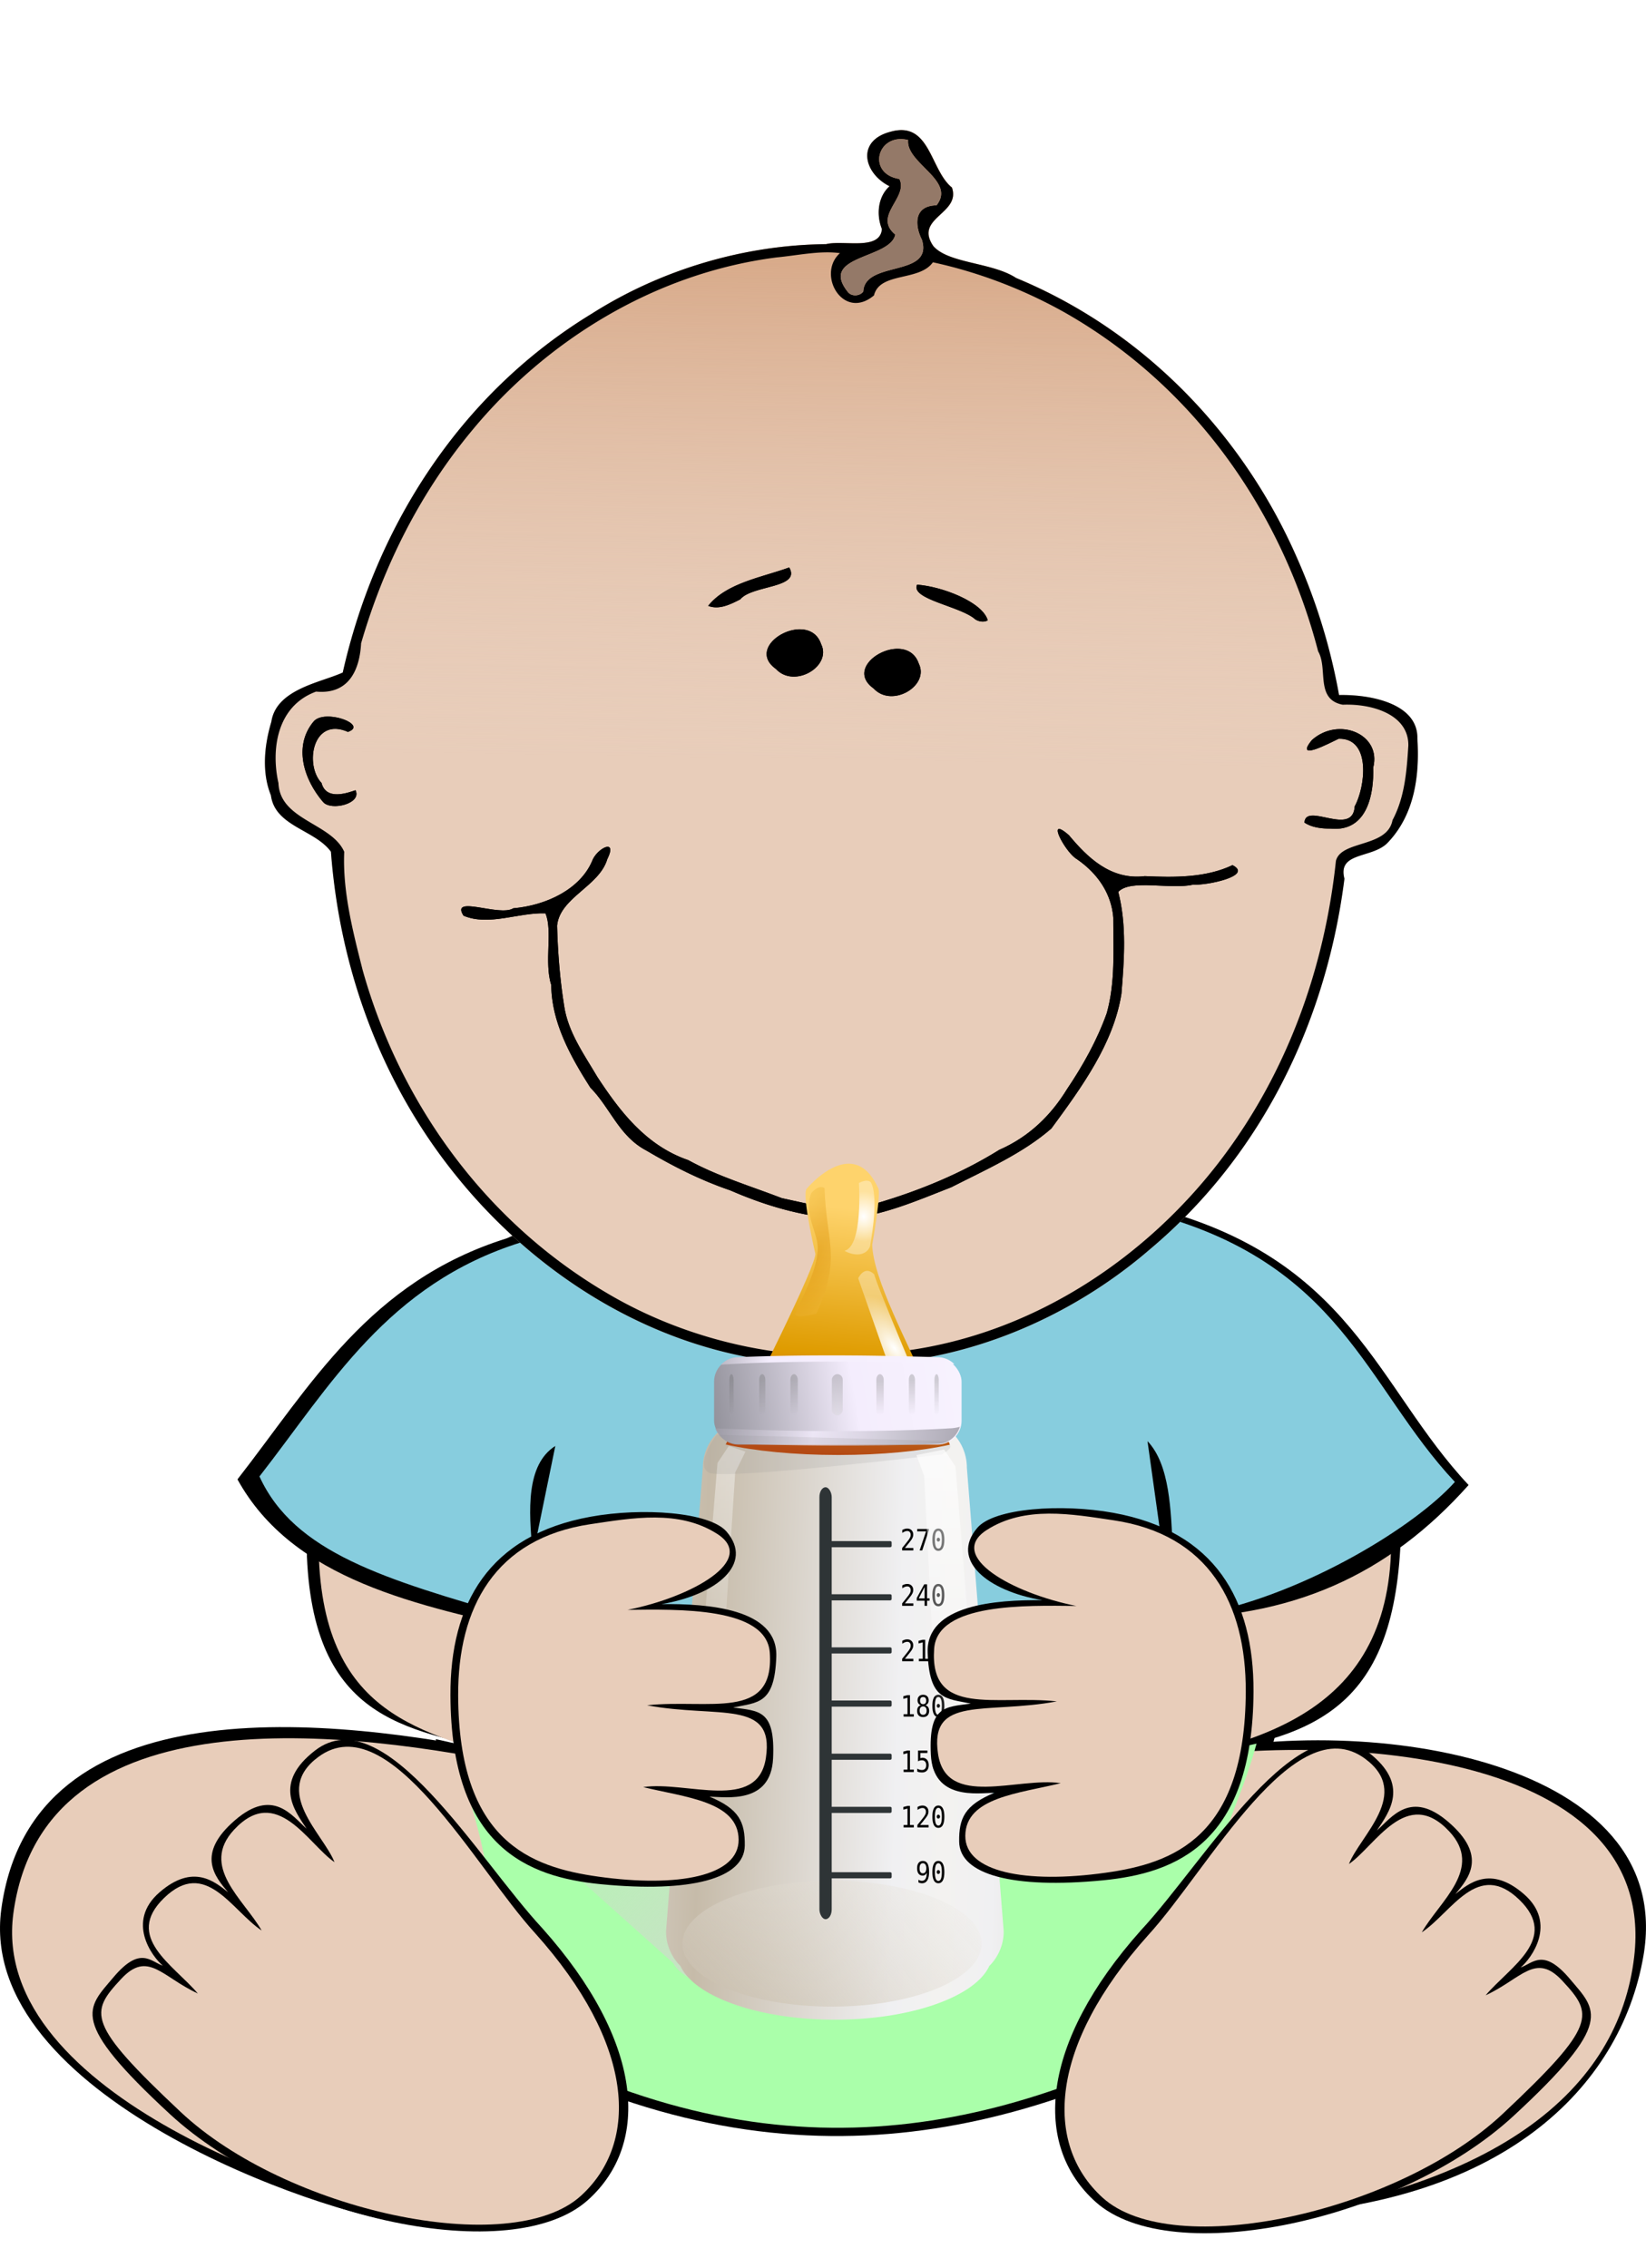 <svg xmlns="http://www.w3.org/2000/svg" xmlns:xlink="http://www.w3.org/1999/xlink" viewBox="0 0 552.73 761.76" version="1.0"><defs><linearGradient x1="-848" y1="-141.36" gradientTransform="translate(2407.4 334.48) scale(2.499)" x2="-807.69" gradientUnits="userSpaceOnUse" y2="-148.43" id="t"><stop offset="0" stop-color="#919099"/><stop offset=".586" stop-color="#f4edfd"/><stop offset="1" stop-color="#f7f2fe"/></linearGradient><linearGradient id="c" y2="546.78" gradientUnits="userSpaceOnUse" y1="270" x2="445.02" x1="450.18"><stop offset="0" stop-color="#d19b75"/><stop offset="1" stop-color="#e8cdba" stop-opacity="0"/></linearGradient><linearGradient x1="-891.31" y1="-76.887" gradientTransform="translate(2510.5 282) scale(2.499)" x2="-851.19" gradientUnits="userSpaceOnUse" spreadMethod="reflect" y2="-75.636" id="f"><stop offset="0" stop-color="#c6bba9"/><stop offset=".798" stop-color="#f0f0f2"/><stop offset="1" stop-color="#f3f2f0"/></linearGradient><linearGradient x1="294.16" x2="294.16" gradientTransform="matrix(-1 0 0 1 675.25 -1.768)" y1="-12.541" gradientUnits="userSpaceOnUse" xlink:href="#a" y2="111.56" id="F"/><linearGradient x1="-999.14" y1="-58.149" x2="-947.88" gradientUnits="userSpaceOnUse" y2="-89.615" id="g"><stop offset="0" stop-color="#c6bba9"/><stop offset="1" stop-color="#f3f2f0" stop-opacity=".357"/></linearGradient><linearGradient id="a"><stop offset="0" stop-color="#fff"/><stop offset="1" stop-color="#fff" stop-opacity="0"/></linearGradient><linearGradient x1="294.16" y1="-12.541" gradientTransform="translate(.707 -3.182)" x2="294.16" gradientUnits="userSpaceOnUse" xlink:href="#a" y2="111.56" id="D"/><linearGradient x1="-853.12" y1="-142.6" gradientTransform="matrix(2.499 0 0 -2.499 2407.4 -407.61)" x2="-807.97" gradientUnits="userSpaceOnUse" y2="-148.55" id="C"><stop offset="0" stop-color="#919099"/><stop offset=".303" stop-color="#f4edfd"/><stop offset="1" stop-color="#f7f2fe"/></linearGradient><linearGradient x1="-848" y1="-141.36" gradientTransform="matrix(-2.499 0 0 2.499 -1730.6 334.17)" x2="-807.69" gradientUnits="userSpaceOnUse" y2="-148.43" id="B"><stop offset="0" stop-color="#919099"/><stop offset=".586" stop-color="#f4edfd"/><stop offset="1" stop-color="#9a98a2"/></linearGradient><linearGradient x1="-840.16" y1="-152.02" gradientTransform="translate(2407.4 334.48) scale(2.499)" x2="-840.16" gradientUnits="userSpaceOnUse" y2="-146.11" id="A"><stop offset="0" stop-color="#555753"/><stop offset="1" stop-color="#555753" stop-opacity="0"/></linearGradient><linearGradient x1="-834.85" y1="-152.02" gradientTransform="translate(2407.4 334.48) scale(2.499)" x2="-834.97" gradientUnits="userSpaceOnUse" y2="-146.11" id="z"><stop offset="0" stop-color="#555753"/><stop offset="1" stop-color="#555753" stop-opacity="0"/></linearGradient><linearGradient x1="-815.82" y1="-151.87" gradientTransform="translate(2407.4 334.48) scale(2.499)" x2="-815.78" gradientUnits="userSpaceOnUse" y2="-146.11" id="y"><stop offset="0" stop-color="#555753"/><stop offset="1" stop-color="#555753" stop-opacity="0"/></linearGradient><linearGradient x1="-820.99" y1="-151.73" gradientTransform="translate(2407.4 334.48) scale(2.499)" x2="-820.97" gradientUnits="userSpaceOnUse" y2="-146.11" id="x"><stop offset="0" stop-color="#555753"/><stop offset="1" stop-color="#555753" stop-opacity="0"/></linearGradient><linearGradient x1="-811.72" y1="-152.09" gradientTransform="translate(2407.4 334.48) scale(2.499)" x2="-811.76" gradientUnits="userSpaceOnUse" y2="-146.11" id="w"><stop offset="0" stop-color="#555753"/><stop offset="1" stop-color="#555753" stop-opacity="0"/></linearGradient><linearGradient x1="-845.18" y1="-152.02" gradientTransform="translate(2407.4 334.48) scale(2.499)" x2="-845.17" gradientUnits="userSpaceOnUse" y2="-146.11" id="v"><stop offset="0" stop-color="#555753"/><stop offset="1" stop-color="#555753" stop-opacity="0"/></linearGradient><linearGradient x1="-831.33" y1="-152.83" gradientTransform="translate(2407.4 412.6) scale(2.499)" x2="-827.93" gradientUnits="userSpaceOnUse" y2="-146.11" id="u"><stop offset="0" stop-color="#eeeeec"/><stop offset="1" stop-color="#555753"/></linearGradient><linearGradient x1="340.77" y1="707.7" gradientTransform="translate(-4.04)" x2="207.43" gradientUnits="userSpaceOnUse" y2="595.83" id="d"><stop offset="0" stop-color="#d3d7cf"/><stop offset="1" stop-color="#d3d7cf" stop-opacity="0"/></linearGradient><linearGradient x1="324" y1="-84.562" x2="334.38" gradientUnits="userSpaceOnUse" y2="-184.35" id="o"><stop offset="0" stop-color="#bc3f00"/><stop offset=".408" stop-color="#df9c01"/><stop offset="1" stop-color="#fed36c"/></linearGradient><linearGradient id="b"><stop offset="0" stop-color="#fff"/><stop offset="1" stop-color="#fff" stop-opacity=".342"/></linearGradient><filter color-interpolation-filters="sRGB" id="k"><feGaussianBlur stdDeviation=".087"/></filter><filter color-interpolation-filters="sRGB" height="1.11" x="-.121" y="-.055" width="1.241" id="q"><feGaussianBlur stdDeviation=".591"/></filter><filter color-interpolation-filters="sRGB" id="e"><feGaussianBlur stdDeviation="3.052"/></filter><filter color-interpolation-filters="sRGB" id="n"><feGaussianBlur stdDeviation=".087"/></filter><filter color-interpolation-filters="sRGB" id="m"><feGaussianBlur stdDeviation=".087"/></filter><filter color-interpolation-filters="sRGB" id="l"><feGaussianBlur stdDeviation=".087"/></filter><filter color-interpolation-filters="sRGB" id="E"><feGaussianBlur stdDeviation=".878"/></filter><filter color-interpolation-filters="sRGB" id="j"><feGaussianBlur stdDeviation=".087"/></filter><filter color-interpolation-filters="sRGB" id="i"><feGaussianBlur stdDeviation=".087"/></filter><filter color-interpolation-filters="sRGB" id="h"><feGaussianBlur stdDeviation=".087"/></filter><radialGradient r="5.875" gradientTransform="matrix(1 1.362 -.653 .48 -87.158 1032.2)" cx="-808.62" cy="-135.09" gradientUnits="userSpaceOnUse" xlink:href="#b" id="r"/><radialGradient r="5.875" gradientTransform="matrix(1.542 2.409 -3.178 5.307 1141 2462.9)" cx="-804.26" cy="-130.34" gradientUnits="userSpaceOnUse" id="s"><stop offset="0" stop-color="#d98c01"/><stop offset="1" stop-color="#f0ba3c"/></radialGradient><radialGradient xlink:href="#b" id="p" gradientUnits="userSpaceOnUse" gradientTransform="matrix(1 1.362 -.653 .48 -87.158 1032.2)" cx="-808.62" cy="-135.09" r="5.875"/></defs><path d="M199.34 407.117c-40.11 15.43-96.12 36-96.28 115.56 2.44 57.5 36.51 58.15 69.42 66.65-61.64-12.94-161.76-24.09-172.04 51.82-8.49 62.7 108.67 102.68 135.67 105.38 49.73 4.96 75.19-5.62 71.93-49.61 65.15 25.31 106.53 12.88 149.46-1.31 1.04 50.97 35 49.31 64.74 48.33 81.84-2.65 121.92-42.69 129.61-86.98 11.39-65.51-91.24-82.19-155.37-67.63 50.59-4.82 73.67-20 74.06-79.61.42-63.32-52.48-100.43-118.47-111.86-63.65-11.03-122.06-2.54-152.73 9.26z" fill-rule="evenodd"/><path d="M146.32 584.057c7.12 27.18 18.72 49.23 8.72 95.97 98.2 57.46 178.93 41.15 254 .97-9.88-39.09 10.73-66.74 19.39-98.88-105.2 24.36-197.57 21.47-282.11 1.94z" fill-rule="evenodd"/><path d="M198.01 411.797c-39.39 15.16-90.76 33.54-90.92 111.68 2.4 56.47 39.49 58.02 70 70-60.54-12.71-162.5-25.48-172.6 49.07-8.34 61.58 106.09 98.28 132.6 100.93 48.84 4.87 73.2-6.8 70-50 63.98 24.85 107.84 13.93 150 0 5.25 44.79 22.24 56.4 51.31 53.46 95.39-9.65 135.22-45.92 140.36-89.76 8.41-71.68-107.78-77.09-171.67-63.7 47.87-7.01 92.05-19.59 90-80-2.39-70.28-54.27-100.45-119.08-111.68-62.51-10.83-119.87-1.59-150 10z" fill-rule="evenodd" fill="#e8cdba"/><path d="M152.795 587.402c6.79 25.93 17.86 46.97 8.32 91.57 93.69 54.81 170.71 39.26 242.34.92-9.43-37.29 10.23-63.68 18.5-94.34-100.37 23.24-188.5 20.48-269.16 1.85z" fill-rule="evenodd" fill="#afa"/><path d="M170.23 415.847c-46.26 14.47-65.99 49.57-90.49 80.97 18.64 33.82 60.06 42.35 100.97 51.44l-21.91 51.44c125.47 37.23 192.19 19.08 247.56-3.76l-17.14-52.47c44.62.38 77.1-14.65 103.94-44.75-31.07-33.08-39.11-76.24-106.69-93.35-58.24-27.58-145.64-22.13-216.24 10.48z" fill-rule="evenodd"/><path d="M174.995 417.212c-44.92 14.05-64.08 48.14-87.87 78.62 11.67 25.57 41.94 34.55 85.39 47.06 18.02 5.19-5.9-44.69 13.96-57.29l-22.58 110.12c121.82 36.15 183.01 20.33 236.79-1.85l-15.35-109.89c15.13 15.88 1.06 61.6 19.5 57.84 34.46-7.03 70.68-29.53 83.72-44.14-30.17-32.13-37.98-74.03-103.6-90.65-56.55-26.77-141.42-21.49-209.96 10.18z" fill-rule="evenodd" fill="#87cdde"/><g fill-rule="evenodd"><path d="M197.386 738.875c21.36-19.15 18.48-53.47-15.24-91.27-21.71-23.34-53.11-77.77-76.39-59.7-14.05 10.9-6.89 20.06-2.81 26.23-5.03-4.51-11.37-13.77-24.01-2.87-13.26 11.42-6.76 18.97-2.35 24.21-4.35-3.42-11.67-9.87-23.06.06-11.24 9.8-2.44 21.58 1.15 24.6-4.16-1.42-7.6-6.77-16.6 3.92-8.85 10.53-15.19 14.38 19.05 45.99 38.07 35.14 114.8 51.66 140.26 28.83z"/><path d="M195.096 737.395c19.86-18.11 17.79-51.18-15.38-88.15-20.18-22.07-49.06-76.7-72.77-59.25-15.82 11.65 1.62 25.78 5.38 35.38-8.87-6.06-19.34-26.34-33.7-10.93-11.59 12.44 3.19 23.33 9.24 33.88-10.07-6.69-18.77-24.5-32.77-10.93-13.55 13.14 3.16 22.43 11.33 32.08-12.1-5.58-16.74-14.61-25.78-4.85-10.43 11.25-11.83 14.73 20 44.62 35.37 33.23 110.79 49.73 134.45 28.15z" fill="#e8cdba"/></g><g fill-rule="evenodd"><path d="M367.92 739.484c-21.36-19.15-18.48-53.47 15.24-91.27 21.71-23.34 53.11-77.77 76.39-59.7 14.05 10.9 6.89 20.06 2.81 26.23 5.03-4.51 11.37-13.77 24.01-2.87 13.26 11.42 6.76 18.97 2.35 24.21 4.35-3.42 11.67-9.87 23.06.06 11.24 9.8 2.44 21.58-1.15 24.6 4.16-1.42 7.6-6.77 16.6 3.92 8.85 10.53 15.19 14.38-19.05 45.99-38.07 35.14-114.8 51.66-140.26 28.83z"/><path d="M370.21 738.004c-19.86-18.11-17.79-51.18 15.38-88.15 20.18-22.07 49.06-76.7 72.77-59.25 15.82 11.65-1.62 25.78-5.38 35.38 8.87-6.06 19.34-26.34 33.7-10.93 11.59 12.44-3.19 23.33-9.24 33.88 10.07-6.69 18.77-24.5 32.77-10.93 13.55 13.14-3.16 22.43-11.33 32.08 12.1-5.58 16.74-14.61 25.78-4.85 10.43 11.25 11.83 14.73-20 44.62-35.37 33.23-110.79 49.73-134.45 28.15z" fill="#e8cdba"/></g><path d="M259.815 457.145c-43.97-5.605-81.357-31.014-106.298-61.876-25.959-31.908-39.48-70.513-42.39-109.233-5.399-7.445-18.777-8.477-20.156-18.946-3.137-7.721-2.22-16.801.15-24.697 1.624-10.985 16.726-13.195 23.975-16.54 10.52-46.804 37.832-92.664 83.703-120.56 22.704-14.409 50.345-23.016 78.6-23.3 5.894-1.461 18.129 2.305 18.743-5.067-2.044-5.14-1.16-11.087 2.573-14.38-8.737-4.348-11.319-15.311.37-18.314 13.27-3.73 13.227 12.876 20.568 18.75 3.078 8.877-12.798 10.098-6.256 19.644 5.087 5.903 19.812 5.452 27.8 10.723 44.652 18.48 77.035 54.41 94.29 93.9a200.988 200.988 0 0114.17 46.166c10.797-.24 26.555 2.93 26.303 14.627.757 11.923-.757 25.155-9.746 34.73-5.054 5.7-17.171 3.06-14.75 12.322-5.802 45.933-26.43 91.756-65.237 124.384-26.875 23.243-63.53 39.288-102.144 38.743-8.106.072-16.212-.327-24.268-1.076z" fill="#e8cdba"/><path d="M417.99 824.32c-52.29-7.71-96.75-42.66-126.41-85.11-30.87-43.89-46.95-96.99-50.41-150.25-6.42-10.24-22.33-11.66-23.97-26.06-3.73-10.62-2.64-23.11.18-33.97 1.93-15.11 19.89-18.15 28.51-22.75 12.51-64.38 44.99-127.46 99.54-165.83 27-19.82 59.87-31.66 93.47-32.05 7.01-2.01 21.56 3.17 22.29-6.97-2.43-7.07-1.38-15.25 3.06-19.78-10.39-5.98-13.46-21.06.44-25.19 15.78-5.13 15.73 17.71 24.46 25.79 3.66 12.21-15.22 13.89-7.44 27.02 6.05 8.12 23.56 7.5 33.06 14.75 53.1 25.42 91.61 74.84 112.13 129.16 7.88 20.48 13.48 41.82 16.85 63.5 12.84-.33 31.58 4.03 31.28 20.12.9 16.4-.9 34.6-11.59 47.77-6.01 7.84-20.42 4.21-17.54 16.95-6.9 63.18-31.43 126.21-77.58 171.09-31.96 31.97-75.55 54.04-121.47 53.29-9.64.1-19.28-.45-28.86-1.48z" fill="url(#c)" transform="matrix(.841 0 0 .727 -91.673 -142.144)"/><path d="M259.815 457.145c-43.97-5.605-81.357-31.014-106.298-61.876-25.959-31.908-39.48-70.513-42.39-109.233-5.399-7.445-18.777-8.477-20.156-18.946-3.137-7.721-2.22-16.801.15-24.697 1.624-10.985 16.726-13.195 23.975-16.54 10.52-46.804 37.832-92.664 83.703-120.56 22.704-14.409 50.345-23.016 78.6-23.3 5.894-1.461 18.129 2.305 18.743-5.067-2.044-5.14-1.16-11.087 2.573-14.38-8.737-4.348-11.319-15.311.37-18.314 13.27-3.73 13.227 12.876 20.568 18.75 3.078 8.877-12.798 10.098-6.256 19.644 5.087 5.903 19.812 5.452 27.8 10.723 44.652 18.48 77.035 54.41 94.29 93.9a200.988 200.988 0 0114.17 46.166c10.797-.24 26.555 2.93 26.303 14.627.757 11.923-.757 25.155-9.746 34.73-5.054 5.7-17.171 3.06-14.75 12.322-5.802 45.933-26.43 91.756-65.237 124.384-26.875 23.243-63.53 39.288-102.144 38.743-8.106.072-16.212-.327-24.268-1.076zm43.81-3.468c44.409-5.896 81.904-32.163 106.13-63.911 22.814-29.902 35.075-65.162 38.85-100.655 1.775-7.023 17.247-4.34 19.005-13.682 4.162-7.794 4.776-16.642 5.314-25.068.135-10.345-12.008-14.096-22.04-13.697-9.325-1.795-4.86-12.133-8.25-17.92-11.629-44.806-39.908-88.056-84.938-113.712-13.623-7.663-28.65-13.515-44.425-16.947-4.608 6.493-17.827 3.156-19.786 11.124-10.36 8.68-19.366-7.081-11.428-14.199-6.728-.916-14.296.785-21.284 1.44-41.733 5.365-77.825 28.63-101.984 57.782-17.911 21.455-30.112 46.246-37.53 71.807-.453 8.383-3.758 17.289-15.11 16.22-13.438 4.929-15.103 19.854-12.639 30.73.471 12.454 17.827 13.421 22.082 23.061-.572 13.334 2.884 26.667 6.172 39.68 11.882 42.509 39.195 83.09 81.4 108.143 29.027 17.405 65.497 25.198 100.462 19.804zm-25.235-44.675c-11.73-1.221-22.771-4.725-33.274-9.284-10.057-3.424-19.215-8.113-28.128-13.37-9.158-4.834-12.025-14.292-18.744-21.09-6.786-10.622-13.042-22.036-13.135-34.468-2.447-7.655.555-18.182-1.95-24.064-9.108-.32-18.98 4.37-27.506.793-4.524-7.147 12.159.45 16.7-2.486 11.142-.975 22.452-6.427 26.48-15.864 1.513-4.21 8.72-7.946 5.087-.618-2.707 9.153-15.968 12.854-16.851 22.37.243 8.986.958 18.037 2.388 26.95 1.303 8.732 6.6 16.111 11.125 23.781 7.34 11.174 16.12 23.003 30.533 27.954 9.864 5.423 20.854 8.695 31.45 12.78 10.04 2.13 20.761 5.206 30.945 1.97 14.95-4.34 29.246-10.243 42.07-18.211 10.192-4.464 17.457-11.778 22.73-20.385 5.423-8.048 10.14-16.554 13.328-25.475 2.934-10.454 2.195-21.461 2.211-32.083-.63-8.033-5.171-14.845-12.344-19.753-3.793-2.224-10.612-15.005-2.548-7.953 6.08 7.285 13.934 15.15 25.462 13.74 9.915.458 20.493.567 29.449-3.693 7.231 3.657-9.158 6.929-13.11 6.521-7.71 1.825-21.098-1.977-25.244 2.472 2.876 11.204 1.985 22.814 1.068 34.163-2.615 16.692-13.311 31.377-23.537 45.292-9.577 8.36-21.964 13.784-33.577 19.71-11.47 4.478-23.166 9.654-35.864 10.68-1.74.036-3.498-.08-5.214-.379zm159.645-132.76c.404-7.007 16.272 4.974 16.877-5.452 3.498-6.346 5.693-22.937-5.373-22.697-3.154 1.483-14.977 7.8-9.023.465 8.939-8.033 23.503-2.05 20.602 9.24.26 8.158-1.615 21.651-14.27 20.48-3.053 0-6.332-.356-8.813-2.035zm-329.49-6.848c-6.567-7.633-10.074-18.807-3.28-27.03 3.659-4.5 18.585 1.018 11.572 3.424-11.865-5.212-14.64 11.102-8.863 17.165 1.589 6.107 9.064 3.192 11.402 2.436 2.254 4.456-8.106 7.03-10.83 4.005zm184.822-38.182c-11.26-8.034 11.142-20.27 15.161-8.353 3.692 7.466-9.006 14.998-15.161 8.353zm-32.795-6.543c-11.26-8.034 11.142-20.27 15.161-8.354 3.692 7.467-9.006 14.999-15.161 8.354zm66.935-16.656c-4.843-4.406-21.855-6.747-19.55-11.654 8.417.596 21.98 5.816 23.73 11.967-1.237.748-3.044.421-4.18-.313zm-89.698-4.558c6.13-7.685 17.885-9.502 27.211-12.883 4.053 7.052-12.479 5.852-16.44 10.716-3.145 1.592-7.055 3.635-10.771 2.167zm52.076-105.54c.53-10.6 23.63-4.617 19.694-17.405-2.438-4.82-2.791-11.429 4.903-11.552 6.685-8.354-10.343-14.09-9.536-21.941-10.436-2.53-14.01 11.356-2.926 13.093 3.103 6.281-9.015 12.367-1.38 18.67-1.681 8.31-26.017 6.84-15.825 19.404 1.303 1.46 3.944 1.265 5.07-.27z"/><path d="M278.39 409.002c-11.73-1.221-22.771-4.725-33.274-9.284-10.057-3.424-19.215-8.113-28.128-13.37-9.158-4.834-12.025-14.292-18.744-21.09-6.786-10.622-13.042-22.036-13.135-34.468-2.447-7.655.555-18.182-1.95-24.064-9.108-.32-18.98 4.37-27.506.793-4.524-7.147 12.159.45 16.7-2.486 11.142-.975 22.452-6.427 26.48-15.864 1.513-4.21 8.72-7.946 5.087-.618-2.707 9.153-15.968 12.854-16.851 22.37.243 8.986.958 18.037 2.388 26.95 1.303 8.732 6.6 16.111 11.125 23.781 7.34 11.174 16.12 23.003 30.533 27.954 9.864 5.423 20.854 8.695 31.45 12.78 10.04 2.13 20.761 5.206 30.945 1.97 14.95-4.34 29.246-10.243 42.07-18.211 10.192-4.464 17.457-11.778 22.73-20.385 5.423-8.048 10.14-16.554 13.328-25.475 2.934-10.454 2.195-21.461 2.211-32.083-.63-8.033-5.171-14.845-12.344-19.753-3.793-2.224-10.612-15.005-2.548-7.953 6.08 7.285 13.934 15.15 25.462 13.74 9.915.458 20.493.567 29.449-3.693 7.231 3.657-9.158 6.929-13.11 6.521-7.71 1.825-21.098-1.977-25.244 2.472 2.876 11.204 1.985 22.814 1.068 34.163-2.615 16.692-13.311 31.377-23.537 45.292-9.577 8.36-21.964 13.784-33.577 19.71-11.47 4.478-23.166 9.654-35.864 10.68-1.74.036-3.498-.08-5.214-.379zM438.035 276.243c.404-7.008 16.272 4.973 16.877-5.453 3.498-6.346 5.693-22.937-5.373-22.697-3.154 1.483-14.977 7.8-9.023.465 8.939-8.033 23.503-2.05 20.602 9.24.26 8.158-1.615 21.651-14.27 20.48-3.053 0-6.332-.356-8.813-2.035zM108.545 269.394c-6.567-7.633-10.074-18.807-3.28-27.03 3.659-4.5 18.585 1.018 11.572 3.424-11.865-5.212-14.64 11.102-8.863 17.165 1.589 6.107 9.064 3.192 11.402 2.436 2.254 4.456-8.106 7.03-10.83 4.005zM293.367 231.212c-11.26-8.034 11.142-20.27 15.161-8.353 3.692 7.466-9.006 14.998-15.161 8.353zM260.572 224.669c-11.26-8.034 11.142-20.27 15.161-8.354 3.692 7.467-9.006 14.999-15.161 8.354zM327.507 208.013c-4.843-4.406-21.855-6.747-19.55-11.654 8.417.596 21.98 5.816 23.73 11.967-1.237.748-3.044.421-4.18-.313zM237.809 203.455c6.13-7.685 17.885-9.502 27.211-12.883 4.053 7.052-12.479 5.852-16.44 10.716-3.145 1.592-7.055 3.635-10.771 2.167z"/><path d="M289.885 97.915c.53-10.6 23.63-4.617 19.694-17.405-2.438-4.82-2.791-11.429 4.903-11.552 6.685-8.354-10.343-14.09-9.536-21.941-10.436-2.53-14.01 11.356-2.926 13.093 3.103 6.281-9.015 12.367-1.38 18.67-1.681 8.31-26.017 6.84-15.825 19.404 1.303 1.46 3.944 1.265 5.07-.27z" fill="#947968"/><g><path d="M257.07 603.15c-30.079 0-46.356 5.486-46.356 14.761l73.513 65.802c4.833 9.434 31.299 16.656 63.25 16.656 35.245 0 63.847-8.772 64.062-19.625l1.625-.125-1.688-1c-43.06-24.83-104.06-71.63-154.4-76.47z" fill="url(#d)" filter="url(#e)" transform="matrix(.825 0 0 .825 -8.403 95.211)"/><g transform="matrix(.825 0 0 .825 2.056 500.64)"><path d="M303.59-29.362a19.95 19.95 0 00-19.993 19.993l-15 188.68c0 5.498 2.21 10.45 5.78 14.057l.077.078c5.703 12.426 31.667 21.867 62.868 21.867 31.202 0 57.166-9.441 62.868-21.867l.078-.078a19.906 19.906 0 005.78-14.057l-14.99-188.68a19.95 19.95 0 00-19.994-19.993h-67.476z" fill="url(#f)"/><path transform="matrix(2.376 0 0 1.629 2649.2 304.72)" d="M-947.877-73.882c0 8.689-11.476 15.733-25.632 15.733-14.157 0-25.633-7.044-25.633-15.733 0-8.69 11.476-15.733 25.633-15.733 14.156 0 25.632 7.044 25.632 15.733z" fill="url(#g)"/><rect x="331.04" y="-1.422" width="4.998" height="175.83" ry="3.97" fill="#2e3436"/><rect x="155.28" y="-360.44" width="2.499" height="24.991" transform="rotate(90)" ry=".564" fill="#2e3436"/><rect x="20.491" y="-360.44" width="2.499" height="24.991" ry=".564" transform="rotate(90)" fill="#2e3436"/><rect x="63.753" y="-360.44" width="2.499" height="24.991" transform="rotate(90)" ry=".564" fill="#2e3436"/><rect x="107.02" y="-360.44" width="2.499" height="24.991" ry=".564" transform="rotate(90)" fill="#2e3436"/><rect x="128.65" y="-360.44" width="2.499" height="24.991" transform="rotate(90)" ry=".564" fill="#2e3436"/><rect x="85.385" y="-360.44" width="2.499" height="24.991" ry=".564" transform="rotate(90)" fill="#2e3436"/><rect x="42.122" y="-360.44" width="2.499" height="24.991" transform="rotate(90)" ry=".564" fill="#2e3436"/><g transform="matrix(2.146 0 0 2.499 2190.5 470.95)" filter="url(#h)"><path d="M-846.85-126.14c.202 0 .36-.073.474-.218.115-.145.173-.346.173-.603 0-.256-.058-.457-.173-.602a.569.569 0 00-.474-.218c-.21 0-.367.07-.474.208-.106.138-.159.342-.159.612 0 .272.052.477.157.615.106.137.265.206.476.206m-.844 1.48v-.437c.098.058.203.103.314.134.111.03.227.044.347.044.3 0 .527-.112.68-.337.155-.227.232-.56.232-.999a.837.837 0 01-.31.361.846.846 0 01-.457.124c-.337 0-.599-.104-.785-.311-.184-.208-.277-.503-.277-.884 0-.377.095-.669.284-.875.19-.208.46-.312.807-.312.406 0 .704.146.893.439.189.292.284.752.284 1.378 0 .59-.115 1.04-.343 1.35-.226.31-.556.465-.99.465a1.766 1.766 0 01-.68-.14M-844.23-126.35c0-.086.03-.16.09-.223a.294.294 0 01.217-.094c.088 0 .163.032.225.094a.304.304 0 01.094.223.3.3 0 01-.094.223.306.306 0 01-.225.091.3.3 0 01-.307-.314m.312-1.43c-.22 0-.386.119-.495.356-.108.238-.162.6-.162 1.086 0 .484.054.845.162 1.083.11.238.274.356.495.356.222 0 .387-.118.494-.356.11-.238.165-.599.165-1.083 0-.486-.055-.848-.165-1.086-.107-.237-.272-.356-.494-.356m0-.375c.373 0 .655.153.846.46.192.306.289.758.289 1.357 0 .597-.097 1.048-.289 1.355-.19.306-.473.46-.846.46-.374 0-.656-.154-.847-.46-.19-.307-.286-.758-.286-1.355 0-.599.096-1.052.286-1.358.191-.306.473-.46.847-.46"/></g><g transform="matrix(2.146 0 0 2.499 2184.3 448.4)" filter="url(#i)"><path d="M-847.62-124.99h.736v-2.675l-.792.178v-.431l.788-.174h.473v3.102h.727v.399h-1.932v-.399M-844.49-124.99h1.608v.399h-2.126v-.399c.292-.308.548-.58.767-.816.218-.236.37-.402.452-.5.156-.19.262-.344.317-.461a.86.86 0 00.082-.364c0-.195-.058-.348-.174-.46-.114-.11-.271-.166-.471-.166-.142 0-.292.026-.448.078-.156.051-.322.13-.497.234v-.478c.161-.077.319-.134.474-.174.156-.039.31-.058.462-.058.342 0 .617.091.825.274a.9.9 0 01.314.715c0 .15-.035.3-.105.45-.07.15-.182.316-.338.497-.088.102-.215.243-.382.423-.166.18-.42.448-.76.806M-841.34-126.35c0-.086.03-.16.09-.223a.294.294 0 01.217-.094c.088 0 .163.032.225.094a.304.304 0 01.094.223.3.3 0 01-.094.223.306.306 0 01-.225.091.3.3 0 01-.307-.314m.312-1.43c-.22 0-.385.119-.495.356-.108.238-.162.6-.162 1.086 0 .484.054.845.162 1.083.11.238.274.356.495.356.222 0 .387-.118.495-.356.109-.238.164-.599.164-1.083 0-.486-.055-.848-.164-1.086-.108-.237-.273-.356-.495-.356m0-.375c.373 0 .656.153.846.46.193.306.289.758.289 1.357 0 .597-.096 1.048-.289 1.355-.19.306-.473.46-.846.46-.374 0-.656-.154-.847-.46-.19-.307-.286-.758-.286-1.355 0-.599.096-1.052.286-1.358.191-.306.473-.46.847-.46"/></g><g transform="matrix(2.146 0 0 2.499 2184.3 425.85)" filter="url(#j)"><path d="M-847.62-124.99h.736v-2.675l-.792.178v-.431l.788-.174h.473v3.102h.727v.399h-1.932v-.399M-844.88-128.09h1.772v.399h-1.34v.86a1.152 1.152 0 01.408-.073c.362 0 .65.107.862.322.213.214.319.504.319.87 0 .368-.112.659-.335.872-.222.212-.526.318-.912.318-.186 0-.357-.012-.511-.037a1.886 1.886 0 01-.413-.113v-.48a1.776 1.776 0 00.88.232c.26 0 .461-.069.602-.206.142-.138.213-.333.213-.587 0-.25-.073-.444-.22-.583-.146-.14-.349-.209-.61-.209a1.541 1.541 0 00-.715.174v-1.759M-841.34-126.35c0-.086.03-.16.09-.223a.294.294 0 01.217-.094c.088 0 .163.032.225.094a.304.304 0 01.094.223.3.3 0 01-.094.223.306.306 0 01-.225.091.3.3 0 01-.307-.314m.312-1.43c-.22 0-.385.119-.495.356-.108.238-.162.6-.162 1.086 0 .484.054.845.162 1.083.11.238.274.356.495.356.222 0 .387-.118.495-.356.109-.238.164-.599.164-1.083 0-.486-.055-.848-.164-1.086-.108-.237-.273-.356-.495-.356m0-.375c.373 0 .656.153.846.46.193.306.289.758.289 1.357 0 .597-.096 1.048-.289 1.355-.19.306-.473.46-.846.46-.374 0-.656-.154-.847-.46-.19-.307-.286-.758-.286-1.355 0-.599.096-1.052.286-1.358.191-.306.473-.46.847-.46"/></g><g transform="matrix(2.146 0 0 2.499 2184.3 403.3)" filter="url(#k)"><path d="M-847.62-124.99h.736v-2.675l-.792.178v-.431l.788-.174h.473v3.102h.727v.399h-1.932v-.399M-843.92-126.25c-.211 0-.374.06-.49.178-.114.117-.171.284-.171.5 0 .215.058.383.173.504.118.118.28.178.488.178.213 0 .376-.059.49-.176.116-.119.174-.288.174-.506 0-.215-.06-.381-.176-.5-.116-.119-.279-.178-.488-.178m-.413-.197a.864.864 0 01-.473-.288.789.789 0 01-.17-.51c0-.277.096-.498.285-.66.189-.164.446-.246.771-.246.327 0 .585.082.774.246.189.162.283.383.283.66a.782.782 0 01-.17.51.852.852 0 01-.472.288.904.904 0 01.537.312c.125.156.187.359.187.607 0 .316-.1.563-.302.741-.202.178-.48.267-.837.267-.356 0-.635-.088-.837-.265-.2-.178-.3-.424-.3-.738 0-.25.062-.453.185-.61a.91.91 0 01.54-.314m-.172-.753c0 .188.05.331.15.43.1.098.245.147.434.147.19 0 .336-.049.436-.147.1-.099.15-.242.15-.43 0-.19-.05-.336-.15-.436-.098-.1-.244-.15-.436-.15-.19 0-.334.051-.434.153-.1.1-.15.244-.15.433M-841.34-126.35c0-.086.03-.16.09-.223a.294.294 0 01.217-.094c.088 0 .163.032.225.094a.304.304 0 01.094.223.3.3 0 01-.094.223.306.306 0 01-.225.091.3.3 0 01-.307-.314m.312-1.43c-.22 0-.385.119-.495.356-.108.238-.162.6-.162 1.086 0 .484.054.845.162 1.083.11.238.274.356.495.356.222 0 .387-.118.495-.356.109-.238.164-.599.164-1.083 0-.486-.055-.848-.164-1.086-.108-.237-.273-.356-.495-.356m0-.375c.373 0 .656.153.846.46.193.306.289.758.289 1.357 0 .597-.096 1.048-.289 1.355-.19.306-.473.46-.846.46-.374 0-.656-.154-.847-.46-.19-.307-.286-.758-.286-1.355 0-.599.096-1.052.286-1.358.191-.306.473-.46.847-.46"/></g><g transform="matrix(2.146 0 0 2.499 2184.3 380.75)" filter="url(#l)"><path d="M-847.38-124.99h1.608v.399h-2.126v-.399c.292-.308.548-.58.767-.816.218-.236.37-.402.452-.5.156-.19.262-.344.317-.461a.86.86 0 00.082-.364c0-.195-.058-.348-.174-.46-.114-.11-.271-.166-.471-.166-.142 0-.292.026-.448.078-.156.051-.322.13-.497.234v-.478c.161-.077.319-.134.474-.174.156-.039.31-.058.462-.058.342 0 .617.091.825.274a.9.9 0 01.314.715c0 .15-.035.3-.105.45-.07.15-.182.316-.338.497a15.9 15.9 0 01-.382.423c-.166.18-.42.448-.76.806M-844.73-124.99h.736v-2.675l-.792.178v-.431l.788-.174h.473v3.102h.727v.399h-1.932v-.399M-841.34-126.35c0-.086.03-.16.09-.223a.294.294 0 01.217-.094c.088 0 .163.032.225.094a.304.304 0 01.094.223.3.3 0 01-.094.223.306.306 0 01-.225.091.3.3 0 01-.307-.314m.312-1.43c-.22 0-.385.119-.495.356-.108.238-.162.6-.162 1.086 0 .484.054.845.162 1.083.11.238.274.356.495.356.222 0 .387-.118.495-.356.109-.238.164-.599.164-1.083 0-.486-.055-.848-.164-1.086-.108-.237-.273-.356-.495-.356m0-.375c.373 0 .656.153.846.46.193.306.289.758.289 1.357 0 .597-.096 1.048-.289 1.355-.19.306-.473.46-.846.46-.374 0-.656-.154-.847-.46-.19-.307-.286-.758-.286-1.355 0-.599.096-1.052.286-1.358.191-.306.473-.46.847-.46"/></g><g transform="matrix(2.146 0 0 2.499 2184.3 358.2)" filter="url(#m)"><path d="M-847.38-124.99h1.608v.399h-2.126v-.399c.292-.308.548-.58.767-.816.218-.236.37-.402.452-.5.156-.19.262-.344.317-.461a.86.86 0 00.082-.364c0-.195-.058-.348-.174-.46-.114-.11-.271-.166-.471-.166-.142 0-.292.026-.448.078-.156.051-.322.13-.497.234v-.478c.161-.077.319-.134.474-.174.156-.039.31-.058.462-.058.342 0 .617.091.825.274a.9.9 0 01.314.715c0 .15-.035.3-.105.45-.07.15-.182.316-.338.497a15.9 15.9 0 01-.382.423c-.166.18-.42.448-.76.806M-843.64-127.66l-1.104 1.85h1.104v-1.85m-.077-.431h.548v2.28h.467v.385h-.467v.835h-.471v-.835h-1.484v-.447l1.407-2.218M-841.34-126.35c0-.086.03-.16.09-.223a.294.294 0 01.217-.094c.088 0 .163.032.225.094a.304.304 0 01.094.223.3.3 0 01-.094.223.306.306 0 01-.225.091.3.3 0 01-.307-.314m.312-1.43c-.22 0-.385.119-.495.356-.108.238-.162.6-.162 1.086 0 .484.054.845.162 1.083.11.238.274.356.495.356.222 0 .387-.118.495-.356.109-.238.164-.599.164-1.083 0-.486-.055-.848-.164-1.086-.108-.237-.273-.356-.495-.356m0-.375c.373 0 .656.153.846.46.193.306.289.758.289 1.357 0 .597-.096 1.048-.289 1.355-.19.306-.473.46-.846.46-.374 0-.656-.154-.847-.46-.19-.307-.286-.758-.286-1.355 0-.599.096-1.052.286-1.358.191-.306.473-.46.847-.46"/></g><g transform="matrix(2.146 0 0 2.499 2184.3 335.65)" filter="url(#n)"><path d="M-847.38-124.99h1.608v.399h-2.126v-.399c.292-.308.548-.58.767-.816.218-.236.37-.402.452-.5.156-.19.262-.344.317-.461a.86.86 0 00.082-.364c0-.195-.058-.348-.174-.46-.114-.11-.271-.166-.471-.166-.142 0-.292.026-.448.078-.156.051-.322.13-.497.234v-.478c.161-.077.319-.134.474-.174.156-.039.31-.058.462-.058.342 0 .617.091.825.274a.9.9 0 01.314.715c0 .15-.035.3-.105.45-.07.15-.182.316-.338.497a15.9 15.9 0 01-.382.423c-.166.18-.42.448-.76.806M-845.04-128.09h2.204v.202l-1.252 3.298h-.495l1.22-3.101h-1.677v-.399M-841.34-126.35c0-.086.03-.16.09-.223a.294.294 0 01.217-.094c.088 0 .163.032.225.094a.304.304 0 01.094.223.3.3 0 01-.094.223.306.306 0 01-.225.091.3.3 0 01-.307-.314m.312-1.43c-.22 0-.385.119-.495.356-.108.238-.162.6-.162 1.086 0 .484.054.845.162 1.083.11.238.274.356.495.356.222 0 .387-.118.495-.356.109-.238.164-.599.164-1.083 0-.486-.055-.848-.164-1.086-.108-.237-.273-.356-.495-.356m0-.375c.373 0 .656.153.846.46.193.306.289.758.289 1.357 0 .597-.096 1.048-.289 1.355-.19.306-.473.46-.846.46-.374 0-.656-.154-.847-.46-.19-.307-.286-.758-.286-1.355 0-.599.096-1.052.286-1.358.191-.306.473-.46.847-.46"/></g><path d="M327.88-203.12c-8.463.435-16.562 10.219-16.562 10.219-2 2.625 3.531 26.281 3.531 26.281 1.092 3.82-26.837 59.113-31.53 68.375l-4.938 9.406c11.633 2.63 27.874 4.281 45.844 4.281 17.74 0 33.806-1.616 45.406-4.187l-2.594-6.688c-1.332-4.244-3.287-9.087-5.563-14.28-.078-.18-.14-.352-.218-.532-.01-.002-.022.002-.032 0-9.034-20.513-22.854-46.1-23.188-59.938 0 0 3.938-21.938 2.313-23.188-3.5-7.658-8.036-9.978-12.469-9.75z" fill="url(#o)" transform="translate(14.5 70)"/><path transform="translate(2379.6 276.73) scale(2.499)" d="M-810.81-145.97c0 .875 9.125 22.375 9.125 22.375s-2.141 4.625-3.266 2-8.484-23.75-8.484-23.75 1-2.25 2.625-.625z" fill="url(#p)" filter="url(#q)"/><path d="M-810.28-144.94c4.487 5.705 8.588 21.34 8.588 21.34.203 2.626-2.356 2.784-6.284.16 4.41-.583-5.466-21.91-5.466-21.91s1.537-1.215 3.162.41z" transform="matrix(1.635 -.238 -.677 1.319 1578.7 -127.15)" fill="url(#r)" filter="url(#q)"/><path d="M313.24-191.18c-3.583 8.738 3.292 16.393 2.575 23.729-.763 7.788-4.413 15.264-9.012 24.99-1.16 2.978 8.53.344 8.53.344 10.33-22.851 3.978-29.02 3.282-51.094-1.798-1.005-3.595-.008-5.375 2.031z" opacity=".654" fill="url(#s)" filter="url(#q)" transform="translate(14.5 70)"/><rect x="288.17" y="-54.123" width="100.73" height="35.343" ry="9.719" fill="url(#t)"/><rect x="336.11" y="30.666" width="4.418" height="16.788" ry="2.209" transform="scale(1 -1)" opacity=".25" fill="url(#u)"/><rect x="294.36" y="-47.454" width="1.749" height="16.788" ry="2.209" opacity=".25" fill="url(#v)"/><rect x="377.86" y="-47.454" width="1.749" height="16.788" ry="2.209" opacity=".25" fill="url(#w)"/><rect x="354.21" y="-47.454" width="2.999" height="16.788" ry="2.209" opacity=".25" fill="url(#x)"/><rect x="367.44" y="-47.454" width="2.499" height="16.788" ry="2.209" opacity=".25" fill="url(#y)"/><rect x="319.23" y="-47.454" width="2.999" height="16.788" ry="2.209" opacity=".25" fill="url(#z)"/><rect x="306.52" y="-47.454" width="2.499" height="16.788" ry="2.209" opacity=".25" fill="url(#A)"/><path d="M388.21-26.014c-1.202 4.003-4.889 6.95-9.294 6.95 0 0-30.302 1.562-81.22 0-4.176 0-7.679-2.644-9.06-6.325 58.417 2.499 95.2 0 95.2 0 1.517 0 2.968-.274 4.373-.625z" opacity=".747" fill="url(#B)"/><path d="M344.95-55.066c10.001.073 21.477.312 34.207.703a9.654 9.654 0 016.794 2.811c-56.853-2.31-92.623.078-92.623.078-.818 0-1.638.106-2.42.235 1.767-1.912 4.215-3.124 7.028-3.124 0 0 17.011-.923 47.014-.703z" fill="url(#C)"/><path d="M294.16-18.223l6.77 2.293-4.165 8.511-12.798 196.72-9.613-15.521 15.197-185.12 4.61-6.88z" opacity=".654" fill="url(#D)" filter="url(#E)"/><path d="M383.86-20.207c-1.468 1.66 3.627 1.534-3.061 5.43 0 0-88.495 10.528-94.68 7.435-6.185-3.092 3.092-15.462 3.092-15.462l94.65 2.597z" opacity=".15" fill="#888a85"/><path d="M381.79-16.808l-11.271 2.293 3.166 8.511 9.799 195.22 18.113-14.021L386.4-9.925l-4.61-6.88z" opacity=".654" fill="url(#F)"/></g></g><path d="M222.17 538.707c15.44-.17 39.07 1.47 38.51 17.62-.55 16.09-6.15 15.33-14.49 17.1 8.66 1.22 14.19.65 13.41 17.1-.73 15.43-15.61 12.96-21.35 12.84 9.99 4.14 11.95 8.54 11.85 16.45-.16 11.09-18.13 15.88-48.28 12.96-24.59-2.39-50.36-12.48-50.56-63.42-.13-30.8 12.9-53.8 47.1-60 17.26-3.13 39.97-1.62 45.65 5.04 9.21 10.82-3.36 21.18-21.84 24.31zM350.02 537.397c-15.44-.17-39.07 1.47-38.51 17.62.55 16.09 6.14 15.33 14.48 17.1-8.65 1.22-14.18.65-13.41 17.1.73 15.44 15.62 12.96 21.36 12.85-10 4.13-11.96 8.53-11.85 16.44.15 11.09 18.12 15.88 48.27 12.96 24.6-2.39 50.36-12.47 50.57-63.41.12-30.81-12.9-53.81-47.1-60.01-17.27-3.13-39.97-1.62-45.65 5.05-9.22 10.81 3.36 21.18 21.84 24.3z" fill-rule="evenodd"/><path d="M210.75 540.637c16.82-.17 46.68-1.07 47.75 14.39 1.61 23.14-20.68 15.43-41.21 17.66 23.89 4.46 42.89-2.23 39.9 17.65-2.76 18.38-26.72 7.66-41.2 9.82 13.91 3.44 31.94 4.73 32.04 17.65.1 12.21-20.23 16.18-47.09 12.43-22.8-3.18-46.9-11.96-47.09-60.82-.12-29.56 12.43-52.83 44.48-57.56 13.94-2.06 29.66-4.97 42.51 3.27 13.67 8.77-8.61 21.26-30.09 25.51zM361.43 539.327c-16.81-.16-46.68-1.07-47.74 14.39-1.62 23.14 20.68 15.43 41.2 17.66-23.88 4.47-42.88-2.22-39.89 17.66 2.76 18.38 26.72 7.65 41.2 9.81-13.92 3.44-31.95 4.73-32.05 17.66-.09 12.2 20.23 16.17 47.09 12.42 22.81-3.18 46.9-11.96 47.09-60.82.12-29.55-12.43-52.83-44.47-57.56-13.95-2.06-29.67-4.97-42.51 3.27-13.67 8.77 8.61 21.26 30.08 25.51z" fill-rule="evenodd" fill="#e8cdba"/></svg>